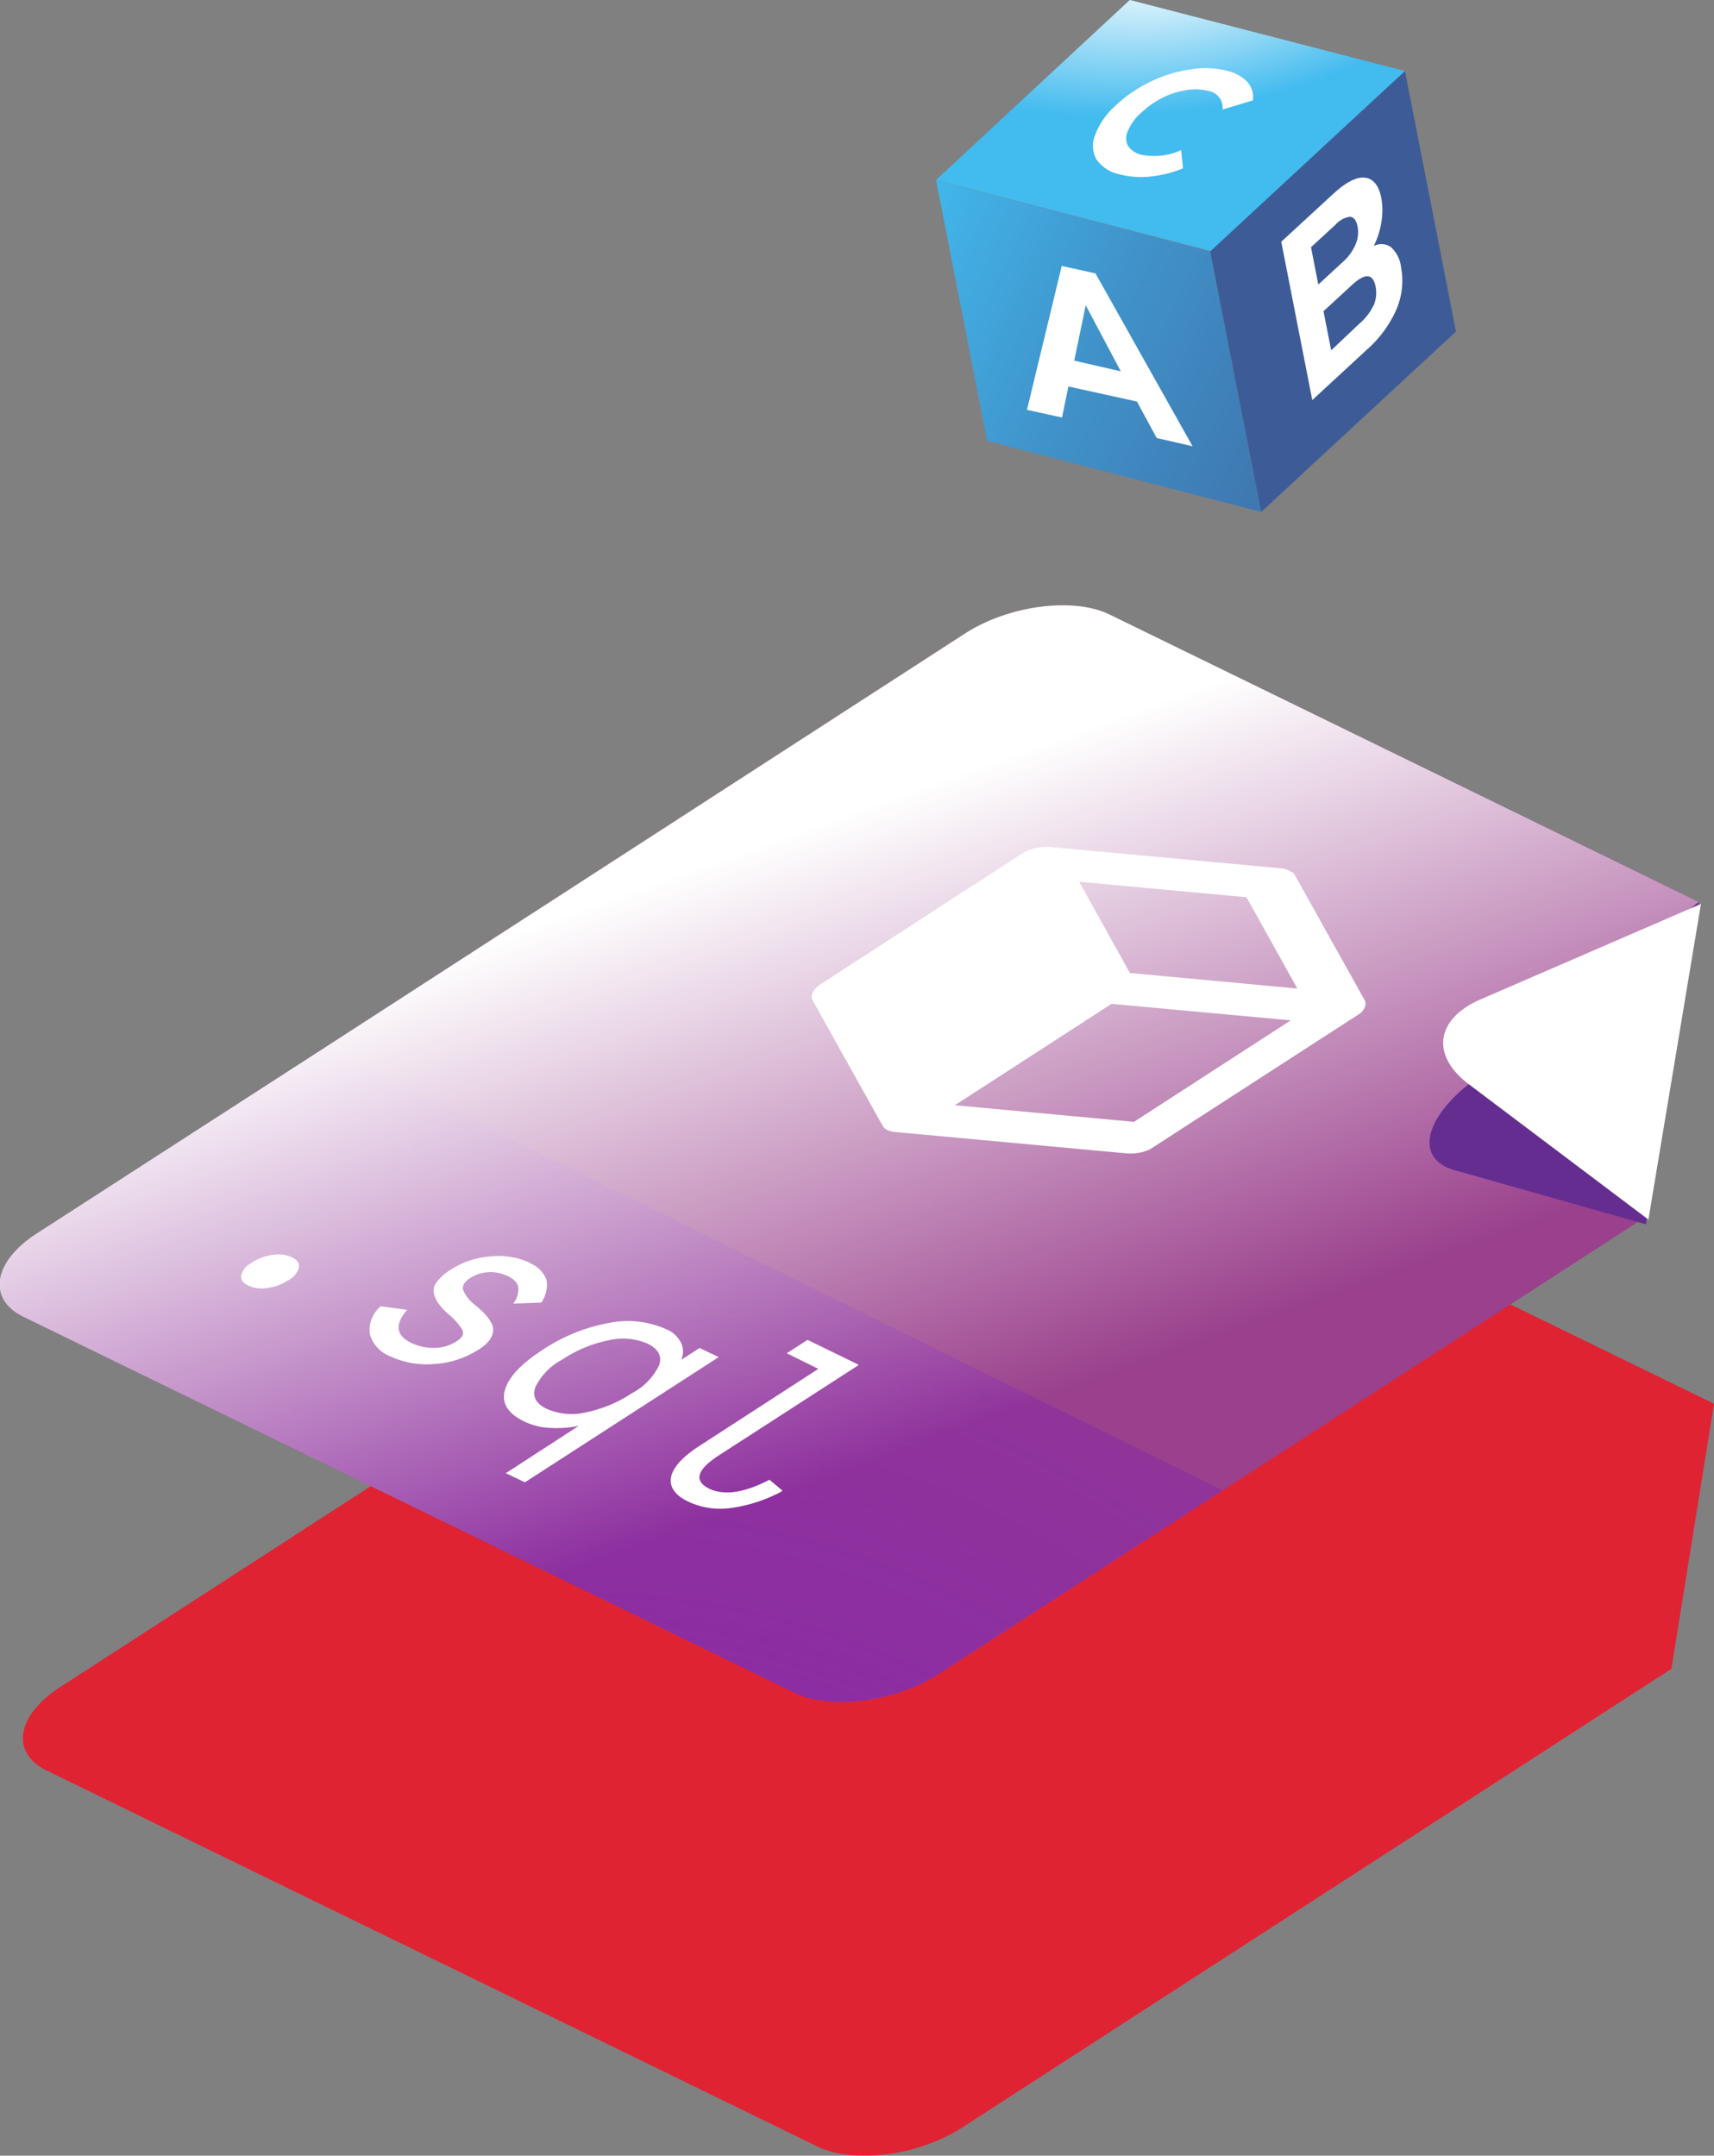 <svg xmlns="http://www.w3.org/2000/svg" xmlns:xlink="http://www.w3.org/1999/xlink" viewBox="0 0 187.86 236.22"><rect x="0" y="0" width="187.86" height="236.22" fill="#808080" stroke="none"/><defs><style>.cls-1{fill:none;}.cls-2{isolation:isolate;}.cls-3{fill:url(#linear-gradient);}.cls-4{mix-blend-mode:screen;fill:url(#radial-gradient);}.cls-5{fill:url(#linear-gradient-2);}.cls-6{fill:url(#linear-gradient-3);}.cls-7{fill:#fff;}.cls-8{opacity:0.8;}.cls-9{fill:#f70b1f;}.cls-10{fill:#9a408c;}.cls-11{mix-blend-mode:multiply;fill:url(#radial-gradient-2);}.cls-12{mix-blend-mode:overlay;}.cls-13{fill:url(#linear-gradient-4);}.cls-14{fill:#662d91;}.cls-15{clip-path:url(#clip-path);}.cls-16{clip-path:url(#clip-path-2);}</style><linearGradient id="linear-gradient" x1="-1404.26" y1="-994.14" x2="-1409.78" y2="-1013.02" gradientTransform="translate(1735.03 792.18) rotate(-11.08)" gradientUnits="userSpaceOnUse"><stop offset="0" stop-color="#3d5c97"/><stop offset="0.24" stop-color="#3d5f9a"/><stop offset="0.44" stop-color="#3e69a3"/><stop offset="0.62" stop-color="#3f7ab3"/><stop offset="0.79" stop-color="#4092c9"/><stop offset="0.95" stop-color="#41b0e5"/><stop offset="1" stop-color="#42bbef"/></linearGradient><radialGradient id="radial-gradient" cx="-618.95" cy="472.66" r="34.51" gradientTransform="matrix(0.99, -0.12, 0.06, 0.45, 712.21, -290.28)" gradientUnits="userSpaceOnUse"><stop offset="0" stop-color="#033b2e"/><stop offset="0" stop-color="#fff"/><stop offset="1" stop-color="#fff" stop-opacity="0"/></radialGradient><linearGradient id="linear-gradient-2" x1="-1361.77" y1="-992.11" x2="-1460.5" y2="-1066.15" xlink:href="#linear-gradient"/><linearGradient id="linear-gradient-3" x1="-1427.12" y1="-1065.24" x2="-1496.81" y2="-1134.65" xlink:href="#linear-gradient"/><radialGradient id="radial-gradient-2" cx="64.67" cy="257.42" r="194.62" gradientUnits="userSpaceOnUse"><stop offset="0" stop-color="#8520b3"/><stop offset="1" stop-color="#8023ad" stop-opacity="0"/></radialGradient><linearGradient id="linear-gradient-4" x1="83.26" y1="92.58" x2="106.1" y2="156.43" gradientUnits="userSpaceOnUse"><stop offset="0" stop-color="#fff"/><stop offset="1" stop-color="#fff" stop-opacity="0"/></linearGradient><clipPath id="clip-path"><polygon class="cls-1" points="19.21 143.78 46.33 126.25 101.52 153.16 74.4 170.7 19.21 143.78"/></clipPath><clipPath id="clip-path-2"><polygon class="cls-1" points="78.95 114.92 122.95 86.47 159.51 104.3 115.51 132.75 78.95 114.92"/></clipPath></defs><title>Introduction to SQL</title><g class="cls-2"><g id="Layer_2" data-name="Layer 2"><g id="Layer_1-2" data-name="Layer 1"><polygon class="cls-3" points="102.58 19.73 132.76 27.53 154.01 7.79 123.83 0 102.58 19.73"/><polygon class="cls-4" points="102.58 19.73 132.76 27.53 154.01 7.79 123.83 0 102.58 19.73"/><polygon class="cls-5" points="102.6 19.75 108.19 48.3 138.23 56.1 132.64 27.55 102.6 19.75"/><polygon class="cls-6" points="153.99 7.78 159.58 36.33 138.23 56.1 132.64 27.55 153.99 7.78"/><path class="cls-7" d="M124.61,44l-7.51-1.65-.7,3.4-3.84-.84,3.81-15.77,3.7.82,10.64,18.94L126.78,48Zm-1.77-3.31L119,33.45l-1.26,6.07Z"/><path class="cls-7" d="M152.46,27.09a3.48,3.48,0,0,1,1.1,2.2,8,8,0,0,1-.5,4.6,12.68,12.68,0,0,1-3.23,4.41l-6,5.54-3.4-17.35,5.68-5.23c1.42-1.31,2.59-1.9,3.5-1.79s1.52.86,1.79,2.25a7.72,7.72,0,0,1,0,2.63,8.93,8.93,0,0,1-.83,2.61A1.79,1.79,0,0,1,152.46,27.09Zm-8.77,0,.8,4.09,2.67-2.46a5.42,5.42,0,0,0,1.41-1.92,3.4,3.4,0,0,0,.22-2c-.14-.67-.41-1-.82-1.05a2.61,2.61,0,0,0-1.61.89Zm6.85,6.42a3.56,3.56,0,0,0,.23-2.11c-.29-1.44-1.14-1.5-2.57-.19l-3.14,2.89.84,4.29L149,35.46A6,6,0,0,0,150.54,33.47Z"/><g class="cls-2"><path class="cls-7" d="M134.5,7.76a9.75,9.75,0,0,0-4.06-.15A14.84,14.84,0,0,0,126,9a15.09,15.09,0,0,0-3.87,2.7A8.06,8.06,0,0,0,120,14.87a3,3,0,0,0,.2,2.63,4.08,4.08,0,0,0,2.53,1.61,9.5,9.5,0,0,0,3.32.24,13,13,0,0,0,3.61-.9l-.2-2a7.22,7.22,0,0,1-4.34.51,2.39,2.39,0,0,1-1.5-1,1.81,1.81,0,0,1,0-1.6,5.3,5.3,0,0,1,1.4-1.95,9.93,9.93,0,0,1,2.37-1.69A8.86,8.86,0,0,1,130,9.88a5.77,5.77,0,0,1,2.43.08A1.87,1.87,0,0,1,134,12l3.32-1a2.49,2.49,0,0,0-.59-2,4.36,4.36,0,0,0-2.27-1.24"/></g><g class="cls-8"><g class="cls-2"><path class="cls-9" d="M187.86,153.82l-75.27-36.71a19,19,0,0,0-4.32,2L6.56,184.89C1.8,188,1.14,192.07,5.09,194l84.52,41.22c4,1.93,11.08,1,15.85-2.09l77.73-50.26,4.67-29.05"/></g></g><g class="cls-2"><path class="cls-10" d="M186.2,98.83l-64.6-31.5c-3.95-1.93-11.08-1-15.84,2.08L4.05,135.18c-4.76,3.07-5.42,7.17-1.47,9.1L87.1,185.5c4,1.93,11.08,1,15.84-2.09l77.74-50.26,5.52-34.32"/></g><path class="cls-11" d="M134,163.32l-31.09,20.09c-4.76,3.08-11.88,4-15.84,2.09L2.58,144.28c-3.95-1.93-3.29-6,1.46-9.1l31.57-20.4Z"/><g class="cls-12"><g class="cls-2"><path class="cls-13" d="M121.6,67.33c-3.95-1.93-11.08-1-15.84,2.09L35.61,114.78,4,135.18c-4.75,3.07-5.41,7.17-1.46,9.1L87.1,185.5c4,1.93,11.08,1,15.84-2.09L134,163.32l46.65-30.17,5.52-34.32Z"/></g></g><path class="cls-14" d="M186.2,98.83l-25.26,20c-5,4-5.71,8.21-1.54,9.39l21,5.94,5.82-35.37"/><path class="cls-7" d="M186.43,99.05l-24.2,10.48c-4.6,2-5.56,5.84-1.47,9.11l19.91,15Z"/><g class="cls-2"><g class="cls-15"><path class="cls-7" d="M32,137.77a3.69,3.69,0,0,0-2.11-.26,5.52,5.52,0,0,0-2.29.84,2.24,2.24,0,0,0-1.16,1.39c-.08.47.17.85.76,1.13a3.58,3.58,0,0,0,2.11.27,5.58,5.58,0,0,0,2.28-.84,2.33,2.33,0,0,0,1.17-1.39c.07-.48-.18-.86-.76-1.14"/><path class="cls-7" d="M58.09,138.38a8.21,8.21,0,0,0-4.24-.71,9.21,9.21,0,0,0-4.43,1.45,5.67,5.67,0,0,0-1.55,1.36,1.52,1.52,0,0,0-.31,1.27,3.09,3.09,0,0,0,.51,1.1,7.57,7.57,0,0,0,1,1.09,7.06,7.06,0,0,1,1.6,1.78c.22.43,0,.84-.58,1.23a4.58,4.58,0,0,1-2.49.75,5.53,5.53,0,0,1-2.51-.54q-2.55-1.23-.46-3.63l-2.9-.39a3.42,3.42,0,0,0-1.19,3.09,3.71,3.71,0,0,0,2.27,2.41,9.41,9.41,0,0,0,4.75.83,10.1,10.1,0,0,0,4.95-1.62,4,4,0,0,0,1.14-1,2,2,0,0,0,.4-1,1.58,1.58,0,0,0-.27-1,4.36,4.36,0,0,0-.7-.93c-.26-.26-.58-.57-1-.91a4.06,4.06,0,0,1-1.32-1.65c-.12-.46.13-.89.74-1.29a4.05,4.05,0,0,1,2.15-.67,4.49,4.49,0,0,1,2,.43c.68.33,1.07.73,1.15,1.21a2.58,2.58,0,0,1-.54,1.81l3.06-.11a3.34,3.34,0,0,0,.58-2.49,3.16,3.16,0,0,0-1.9-1.86"/><path class="cls-7" d="M59.92,154.38c-1.18-.57-1.59-1.36-1.26-2.34a6.81,6.81,0,0,1,3-3.08,14,14,0,0,1,5-2.08,6.8,6.8,0,0,1,4.32.36c1.19.58,1.6,1.37,1.26,2.36a6.82,6.82,0,0,1-3,3.08,14.42,14.42,0,0,1-5,2.08,6.8,6.8,0,0,1-4.32-.38m13.13-8.71a10.29,10.29,0,0,0-6.37-.69,19.38,19.38,0,0,0-7.2,2.93c-2.36,1.53-3.74,3-4.14,4.41s.3,2.56,2.11,3.44a7.27,7.27,0,0,0,2.88.71,11.83,11.83,0,0,0,3.11-.23l-8,5.19,2.09,1,21.24-13.72-2.1-1-2,1.3a2.24,2.24,0,0,0,0-1.81,3.07,3.07,0,0,0-1.59-1.52"/><path class="cls-7" d="M94.07,149.53l-5.56-2.71-2.28,1.47L89.69,150l-13,8.42c-1.9,1.23-2.94,2.38-3.14,3.46s.46,2,1.94,2.69a8.25,8.25,0,0,0,4.59.68,16.5,16.5,0,0,0,5.71-1.88l-1.45-1.22q-4.12,2.13-6.57,1-2.64-1.29,1-3.66l15.31-9.89"/></g></g><g class="cls-2"><g class="cls-16"><path class="cls-7" d="M104.64,121.12,121.83,110l19.64,1.81-17.18,11.12-19.65-1.82m19.2-14.49-1.11-2-4.45-8,18.34,1.7,5.57,10-18.35-1.7m17.39-11.24a2.69,2.69,0,0,0-.93-.24l-25.25-2.33h-.42l-.23,0a5.11,5.11,0,0,0-.76.1l-.29.06-.5.17-.23.08a5.28,5.28,0,0,0-.67.36L90,107.81c-.87.56-1.24,1.28-.92,1.83l7.65,13.71a1.27,1.27,0,0,0,.55.49,2.89,2.89,0,0,0,1,.22l0,0,25.25,2.33a5.07,5.07,0,0,0,3.1-.77l22-14.22c.87-.56,1.24-1.28.93-1.83l-7.66-13.71a1.16,1.16,0,0,0-.55-.49"/></g></g></g></g></g></svg>